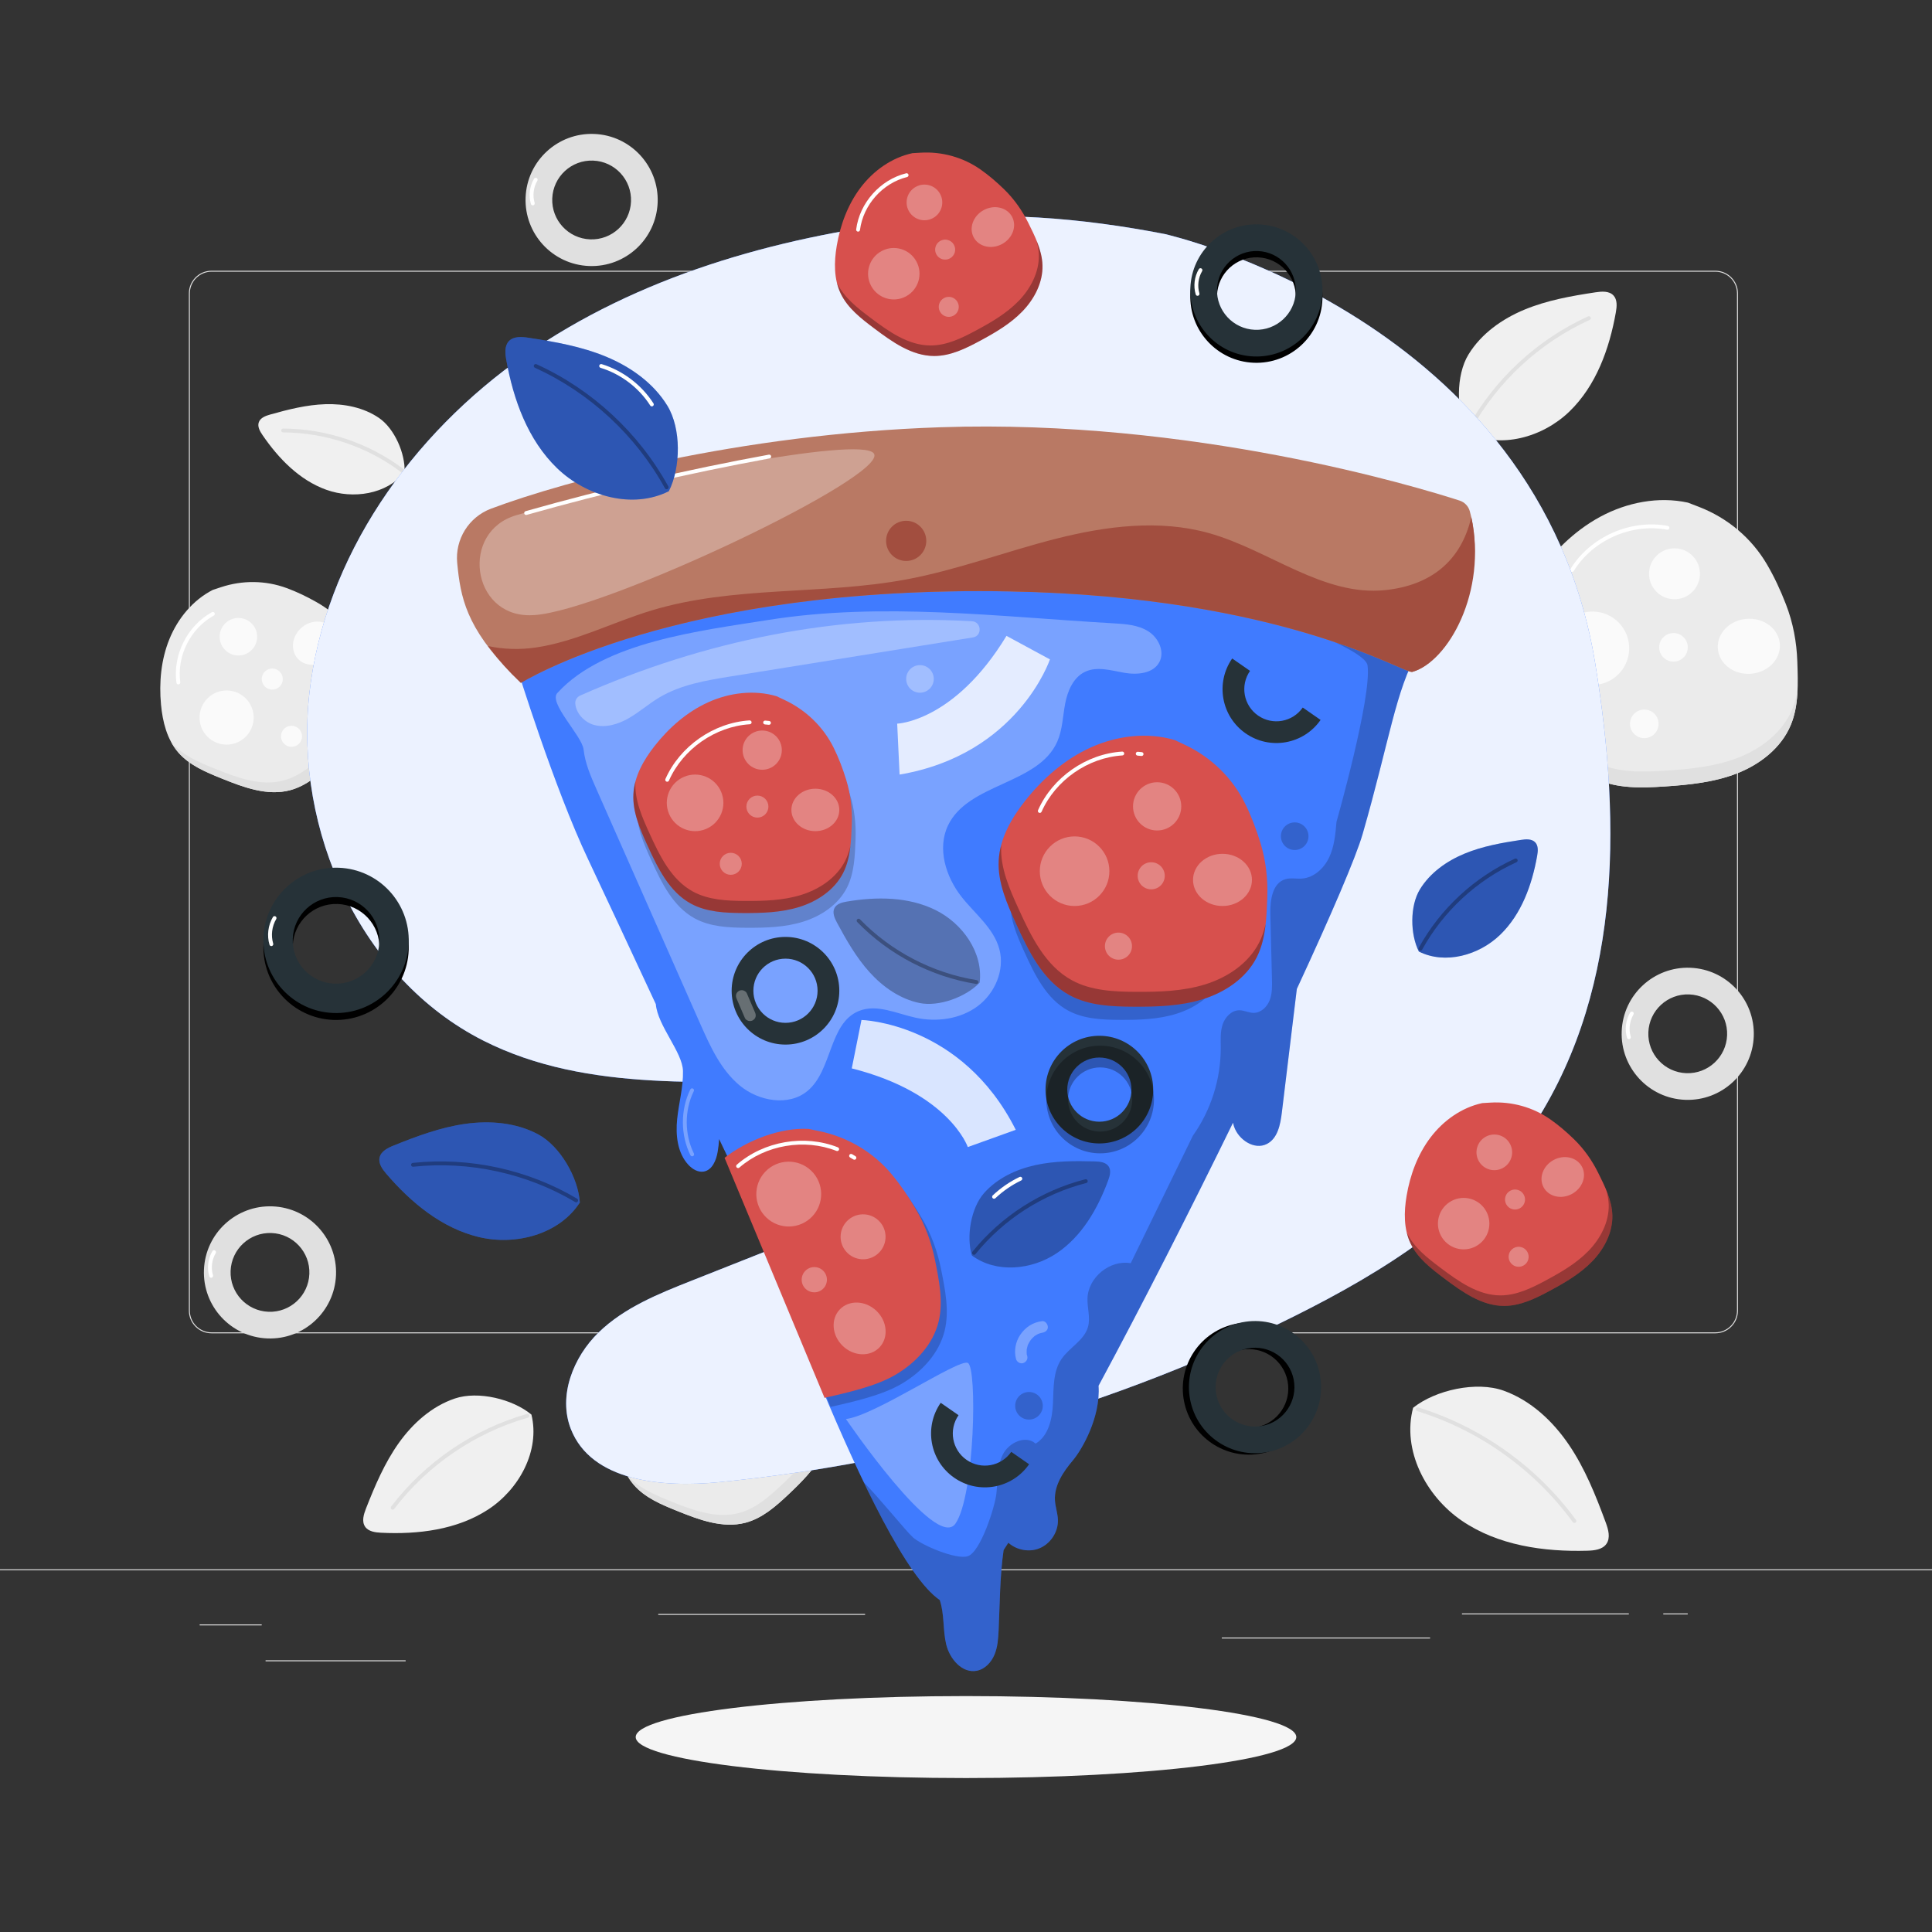 <svg xmlns="http://www.w3.org/2000/svg" viewBox="0 0 500 500"><rect x="0" y="0" width="500" height="500" fill="#333333" stroke="none"/><g id="background-complete"><g><g><g><path d="M443.92,345.062h-180.746c-3.232,0-5.862-2.63-5.862-5.862V75.926c0-3.232,2.63-5.862,5.862-5.862h180.746c3.232,0,5.862,2.629,5.862,5.862V339.2c0,3.233-2.63,5.862-5.862,5.862ZM263.174,70.314c-3.095,0-5.612,2.518-5.612,5.612V339.2c0,3.095,2.518,5.612,5.612,5.612h180.746c3.095,0,5.612-2.517,5.612-5.612V75.926c0-3.094-2.518-5.612-5.612-5.612h-180.746Z" style="fill:#e0e0e0;"></path><path d="M235.493,345.062H54.746c-3.232,0-5.862-2.63-5.862-5.862V75.926c0-3.232,2.629-5.862,5.862-5.862H235.493c3.232,0,5.862,2.629,5.862,5.862V339.2c0,3.233-2.63,5.862-5.862,5.862ZM54.746,70.314c-3.094,0-5.612,2.518-5.612,5.612V339.2c0,3.095,2.518,5.612,5.612,5.612H235.493c3.095,0,5.612-2.517,5.612-5.612V75.926c0-3.094-2.518-5.612-5.612-5.612H54.746Z" style="fill:#e0e0e0;"></path></g><rect x="0" y="406.131" width="500" height=".25" style="fill:#e0e0e0;"></rect></g><rect x="51.672" y="420.396" width="16.06" height=".25" style="fill:#e0e0e0;"></rect><rect x="170.352" y="417.686" width="53.53" height=".25" style="fill:#e0e0e0;"></rect><rect x="68.732" y="429.686" width="36.25" height=".25" style="fill:#e0e0e0;"></rect><rect x="378.352" y="417.556" width="43.19" height=".25" style="fill:#e0e0e0;"></rect><rect x="430.452" y="417.556" width="6.33" height=".25" style="fill:#e0e0e0;"></rect><rect x="316.212" y="423.786" width="53.89" height=".25" style="fill:#e0e0e0;"></rect></g><g><path d="M353.107,282.126c.837-1.183,.372-2.808-.13-4.167-1.932-5.229-4.016-10.46-7.146-15.073-3.13-4.613-7.416-8.612-12.663-10.495-5.247-1.883-13.202-.153-17.561,3.323-2.191,8.199,2.447,17.136,9.458,21.919,7.011,4.783,15.872,6.053,24.356,5.812,1.355-.038,2.902-.213,3.685-1.319Z" style="fill:#f0f0f0;"></path><path d="M346.891,278.179c-.154,0-.306-.071-.404-.205-7.412-10.156-18.111-17.789-30.128-21.493-.264-.081-.412-.361-.33-.625,.081-.265,.36-.415,.625-.33,12.221,3.767,23.103,11.529,30.642,21.858,.162,.224,.113,.536-.109,.699-.089,.064-.192,.096-.295,.096Z" style="fill:#e0e0e0;"></path></g><g><path d="M192.063,341.747c2.581,.948,5.096,2.148,7.678,3.603,3.251,1.832,6.137,4.248,8.601,7.051,2.657,3.023,5.571,6.26,6.74,10.212,1.333,4.505,.21,9.461-2.081,13.562-2.291,4.101-5.66,7.483-9.081,10.703-3.214,3.025-6.684,6.053-10.948,7.19-5.888,1.569-12.037-.748-17.688-3.027-4.116-1.66-8.396-3.435-11.289-6.8-2.886-3.358-4.012-7.89-4.425-12.299-.538-5.744,.002-11.659,2.179-17.001,2.177-5.342,6.074-10.077,11.208-12.708l2.136-.708c5.521-1.831,11.509-1.783,16.969,.223Z" style="fill:#ebebeb;"></path><path d="M181.621,370.436c2.666,2.805,2.553,7.239-.251,9.905-2.805,2.666-7.24,2.553-9.905-.251s-2.553-7.239,.251-9.905c2.805-2.666,7.24-2.553,9.905,.251Z" style="fill:#fafafa;"></path><path d="M203.634,351.929c1.999,2.104,1.695,5.638-.679,7.895-2.374,2.257-5.92,2.381-7.92,.278-1.999-2.104-1.695-5.638,.679-7.895,2.374-2.257,5.92-2.381,7.92-.278Z" style="fill:#fafafa;"></path><path d="M183.116,351.002c1.848,1.944,1.77,5.018-.174,6.866-1.944,1.848-5.018,1.77-6.866-.174-1.848-1.944-1.77-5.018,.174-6.866,1.944-1.848,5.018-1.77,6.866,.174Z" style="fill:#fafafa;"></path><path d="M190.34,363.427c1.038,1.092,.994,2.817-.098,3.855-1.091,1.038-2.817,.994-3.855-.098-1.037-1.092-.994-2.818,.098-3.855,1.091-1.037,2.817-.994,3.855,.098Z" style="fill:#fafafa;"></path><path d="M195.316,378.237c1.037,1.092,.994,2.817-.098,3.855-1.092,1.038-2.818,.994-3.855-.098-1.037-1.092-.994-2.817,.098-3.855,1.092-1.038,2.817-.994,3.855,.098Z" style="fill:#fafafa;"></path><path d="M213.384,360.101c1.333,4.505,.21,9.461-2.081,13.562-2.292,4.101-5.66,7.483-9.081,10.703-3.214,3.025-6.684,6.053-10.948,7.19-5.888,1.569-12.037-.748-17.688-3.027-4.116-1.66-8.396-3.435-11.289-6.8-.048-.056-.087-.119-.134-.176,.514,.954,1.119,1.858,1.833,2.688,2.893,3.365,7.173,5.14,11.289,6.8,5.651,2.279,11.8,4.596,17.688,3.027,4.264-1.136,7.735-4.165,10.948-7.19,3.421-3.22,6.789-6.602,9.081-10.703,2.292-4.101,3.414-9.057,2.081-13.562-.665-2.249-1.903-4.261-3.329-6.138,.677,1.147,1.251,2.346,1.63,3.626Z" style="fill:#e0e0e0;"></path><path d="M164.051,366.691c-.247,0-.461-.183-.495-.434-.973-7.227,2.805-14.738,9.187-18.267,.242-.133,.546-.047,.679,.195,.134,.242,.046,.546-.196,.68-6.029,3.334-9.598,10.431-8.679,17.259,.037,.273-.155,.525-.429,.562-.023,.004-.045,.005-.067,.005Z" style="fill:#fff;"></path></g><g><path d="M417.561,76.46c-1.119-1.199-3.026-1.056-4.647-.811-6.238,.943-12.512,2.054-18.341,4.466-5.829,2.412-11.243,6.245-14.532,11.629-3.289,5.383-3.193,14.596-.341,20.223,8.585,4.307,19.551,1.214,26.458-5.461,6.906-6.675,10.345-16.203,12.021-25.661,.268-1.51,.429-3.265-.618-4.386Z" style="fill:#f0f0f0;"></path><path d="M380.227,111.538c-.082,0-.164-.02-.241-.062-.241-.133-.33-.437-.197-.679,6.967-12.668,18.052-22.94,31.213-28.922,.252-.114,.548-.003,.662,.248,.114,.251,.003,.548-.248,.662-12.966,5.894-23.887,16.013-30.75,28.494-.092,.166-.263,.259-.438,.259Z" style="fill:#e0e0e0;"></path></g><g><path d="M415.732,399.564c1.116-1.578,.497-3.745-.173-5.558-2.576-6.975-5.356-13.952-9.531-20.105-4.175-6.153-9.891-11.487-16.89-13.999-6.998-2.511-17.61-.203-23.424,4.432-2.923,10.937,3.264,22.857,12.616,29.236,9.352,6.379,21.172,8.074,32.488,7.753,1.807-.051,3.871-.284,4.915-1.759Z" style="fill:#f0f0f0;"></path><path d="M407.44,394.132c-.154,0-.306-.071-.404-.205-9.908-13.576-24.211-23.779-40.272-28.729-.264-.081-.412-.361-.33-.625,.081-.265,.361-.415,.625-.33,16.266,5.014,30.751,15.346,40.786,29.095,.162,.224,.113,.536-.109,.699-.089,.064-.192,.096-.295,.096Z" style="fill:#e0e0e0;"></path></g><g><path d="M66.968,109.304c.406-1.193,1.787-1.695,3-2.036,4.668-1.309,9.414-2.513,14.259-2.663s9.849,.825,13.853,3.557c4.004,2.733,6.847,9.217,6.625,14.06-4.654,5.728-13.313,7.025-20.259,4.53-6.946-2.495-12.364-8.085-16.525-14.181-.664-.973-1.332-2.152-.952-3.267Z" style="fill:#f0f0f0;"></path><path d="M104.042,122.237c-.104,0-.21-.033-.3-.1-8.73-6.561-19.552-10.193-30.472-10.228-.276,0-.5-.226-.499-.501s.225-.499,.5-.499h.001c11.134,.035,22.168,3.738,31.07,10.428,.221,.166,.265,.479,.1,.7-.099,.131-.249,.2-.4,.2Z" style="fill:#e0e0e0;"></path></g><g><path d="M130.109,226.478c.406-1.193,1.786-1.695,3-2.036,4.667-1.309,9.414-2.512,14.259-2.663,4.845-.151,9.849,.825,13.853,3.557s6.847,9.217,6.625,14.059c-4.654,5.728-13.313,7.025-20.259,4.53-6.946-2.495-12.364-8.085-16.525-14.18-.664-.973-1.332-2.152-.952-3.268Z" style="fill:#f0f0f0;"></path><path d="M167.183,239.412c-.104,0-.21-.033-.3-.1-8.73-6.561-19.551-10.193-30.472-10.228-.276,0-.5-.226-.499-.501s.225-.499,.5-.499h.001c11.135,.035,22.168,3.738,31.069,10.428,.221,.166,.265,.479,.1,.7-.099,.131-.249,.2-.4,.2Z" style="fill:#e0e0e0;"></path></g><g><path d="M94.481,395.088c-.919-1.358-.354-3.185,.246-4.711,2.31-5.87,4.792-11.739,8.443-16.883,3.651-5.144,8.595-9.568,14.576-11.573,5.981-2.006,14.941,.141,19.789,4.177,2.284,9.329-3.176,19.33-11.223,24.574-8.046,5.244-18.102,6.471-27.695,5.997-1.532-.076-3.278-.31-4.138-1.58Z" style="fill:#f0f0f0;"></path><path d="M101.619,390.704c-.105,0-.212-.033-.303-.103-.22-.167-.262-.481-.094-.7,8.768-11.497,21.252-20.013,35.154-23.979,.268-.079,.542,.078,.618,.344,.076,.265-.078,.542-.344,.617-13.696,3.908-25.996,12.298-34.634,23.623-.098,.13-.247,.197-.398,.197Z" style="fill:#e0e0e0;"></path></g><g><path d="M457.28,146.043c1.886,3.218,3.486,6.644,4.936,10.393,1.827,4.722,2.766,9.741,2.931,14.801,.178,5.457,.439,11.359-1.743,16.507-2.487,5.868-7.936,10.091-13.871,12.411-5.936,2.32-12.379,2.958-18.738,3.382-5.974,.398-12.22,.578-17.666-1.908-7.52-3.432-11.963-11.161-15.917-18.419-2.88-5.287-5.833-10.836-5.962-16.854-.129-6.006,2.6-11.723,5.967-16.697,4.388-6.48,10.053-12.21,16.939-15.929,6.886-3.719,15.05-5.319,22.695-3.648l2.848,1.099c7.361,2.841,13.592,8.053,17.582,14.862Z" style="fill:#ebebeb;"></path><path d="M421.611,167.092c.374,5.236-3.567,9.784-8.803,10.159s-9.784-3.566-10.159-8.802,3.567-9.784,8.803-10.159,9.784,3.566,10.159,8.802Z" style="fill:#fafafa;"></path><path d="M460.623,166.684c.281,3.927-3.085,7.368-7.518,7.685-4.433,.317-8.254-2.609-8.535-6.536s3.085-7.368,7.518-7.685c4.433-.317,8.254,2.609,8.535,6.536Z" style="fill:#fafafa;"></path><path d="M439.93,148.025c.26,3.63-2.472,6.782-6.102,7.042s-6.782-2.472-7.042-6.102c-.26-3.63,2.472-6.782,6.102-7.042,3.629-.26,6.782,2.472,7.042,6.102Z" style="fill:#fafafa;"></path><path d="M436.786,167.266c.146,2.038-1.388,3.808-3.426,3.954-2.038,.146-3.808-1.388-3.954-3.426-.146-2.038,1.388-3.808,3.426-3.954,2.038-.146,3.808,1.388,3.954,3.426Z" style="fill:#fafafa;"></path><path d="M429.23,187.07c.146,2.038-1.388,3.808-3.426,3.954-2.038,.146-3.808-1.388-3.954-3.426-.146-2.038,1.388-3.808,3.426-3.954,2.038-.146,3.808,1.388,3.954,3.426Z" style="fill:#fafafa;"></path><path d="M463.79,183.649c-2.487,5.868-7.936,10.091-13.871,12.411-5.936,2.32-12.379,2.958-18.738,3.382-5.974,.398-12.22,.578-17.666-1.908-7.52-3.432-11.963-11.161-15.917-18.419-2.88-5.286-5.833-10.836-5.962-16.854-.002-.101,.011-.199,.011-.3-.284,1.443-.429,2.91-.397,4.395,.129,6.019,3.082,11.568,5.962,16.854,3.954,7.259,8.397,14.987,15.917,18.419,5.446,2.486,11.692,2.306,17.666,1.908,6.359-.423,12.803-1.062,18.738-3.382,5.936-2.32,11.385-6.543,13.871-12.411,1.241-2.929,1.68-6.103,1.805-9.299-.28,1.785-.712,3.536-1.419,5.204Z" style="fill:#e0e0e0;"></path><path d="M406.867,148c-.091,0-.182-.024-.264-.075-.234-.146-.307-.454-.161-.688,5.173-8.347,15.533-12.923,25.185-11.133,.271,.05,.451,.312,.4,.583-.05,.271-.317,.45-.582,.4-9.264-1.719-19.192,2.671-24.153,10.676-.095,.153-.258,.237-.425,.237Z" style="fill:#fff;"></path></g><g><path d="M74.165,152.185c2.581,.948,5.097,2.149,7.678,3.603,3.251,1.832,6.137,4.248,8.601,7.051,2.658,3.023,5.571,6.26,6.74,10.212,1.333,4.505,.21,9.461-2.081,13.562s-5.66,7.483-9.081,10.703c-3.214,3.025-6.684,6.053-10.948,7.19-5.888,1.569-12.037-.748-17.688-3.027-4.116-1.66-8.396-3.435-11.289-6.8-2.887-3.358-4.012-7.89-4.425-12.299-.538-5.744,.002-11.659,2.179-17.001,2.177-5.342,6.074-10.077,11.209-12.708l2.136-.708c5.521-1.831,11.509-1.783,16.969,.223Z" style="fill:#ebebeb;"></path><path d="M63.724,180.874c2.666,2.805,2.553,7.24-.251,9.905s-7.24,2.553-9.905-.251c-2.666-2.805-2.553-7.24,.251-9.905,2.805-2.666,7.24-2.553,9.905,.251Z" style="fill:#fafafa;"></path><path d="M85.737,162.367c1.999,2.104,1.695,5.638-.679,7.895-2.374,2.257-5.92,2.381-7.92,.278-1.999-2.104-1.695-5.638,.679-7.895,2.374-2.257,5.92-2.381,7.92-.278Z" style="fill:#fafafa;"></path><path d="M65.218,161.441c1.848,1.944,1.77,5.018-.174,6.866-1.944,1.848-5.018,1.77-6.866-.174s-1.77-5.018,.174-6.866,5.018-1.77,6.866,.174Z" style="fill:#fafafa;"></path><path d="M72.442,173.865c1.038,1.092,.994,2.818-.098,3.855-1.092,1.038-2.818,.994-3.855-.098-1.038-1.092-.994-2.817,.098-3.855,1.092-1.037,2.818-.994,3.855,.098Z" style="fill:#fafafa;"></path><path d="M77.419,188.676c1.037,1.092,.994,2.818-.098,3.855-1.092,1.037-2.818,.994-3.855-.098-1.038-1.091-.994-2.817,.098-3.855,1.092-1.038,2.818-.994,3.855,.098Z" style="fill:#fafafa;"></path><path d="M95.487,170.539c1.333,4.505,.21,9.461-2.081,13.562-2.292,4.101-5.66,7.483-9.081,10.703-3.214,3.025-6.684,6.053-10.948,7.19-5.888,1.569-12.037-.748-17.688-3.027-4.116-1.66-8.396-3.435-11.289-6.8-.048-.056-.087-.119-.134-.176,.514,.954,1.119,1.857,1.833,2.688,2.893,3.365,7.173,5.14,11.289,6.8,5.651,2.279,11.8,4.596,17.688,3.027,4.264-1.136,7.735-4.165,10.948-7.19,3.421-3.22,6.789-6.602,9.081-10.703s3.414-9.057,2.081-13.562c-.666-2.249-1.903-4.261-3.329-6.138,.677,1.147,1.251,2.346,1.63,3.626Z" style="fill:#e0e0e0;"></path><path d="M46.154,177.129c-.247,0-.461-.182-.495-.433-.972-7.227,2.805-14.739,9.186-18.267,.243-.134,.546-.045,.68,.195,.134,.242,.046,.546-.195,.68-6.029,3.333-9.598,10.431-8.679,17.258,.037,.274-.155,.525-.429,.562-.023,.003-.045,.004-.067,.004Z" style="fill:#fff;"></path></g><g><path d="M437.441,250.456c-9.438-.364-17.384,6.993-17.748,16.431-.364,9.438,6.993,17.385,16.431,17.748,9.438,.364,17.384-6.993,17.748-16.431,.364-9.438-6.993-17.385-16.431-17.748Zm-1.051,27.28c-5.628-.217-10.015-4.955-9.798-10.583s4.955-10.015,10.583-9.798,10.015,4.955,9.798,10.583c-.217,5.628-4.955,10.015-10.583,9.798Z" style="fill:#e0e0e0;"></path><path d="M421.555,268.938c-.216,0-.414-.14-.479-.356-.647-2.158-.346-4.604,.805-6.541,.141-.239,.447-.316,.685-.175,.238,.141,.316,.447,.175,.685-1.01,1.701-1.274,3.849-.707,5.744,.08,.265-.07,.543-.335,.622-.048,.015-.097,.021-.144,.021Z" style="fill:#fff;"></path></g><g><path d="M70.529,312.206c-9.438-.364-17.385,6.993-17.748,16.431-.364,9.438,6.993,17.385,16.431,17.748,9.438,.364,17.385-6.993,17.748-16.431,.364-9.438-6.993-17.384-16.431-17.748Zm-1.051,27.28c-5.628-.217-10.015-4.955-9.798-10.583,.217-5.628,4.955-10.015,10.583-9.798,5.628,.217,10.015,4.955,9.798,10.583-.217,5.628-4.955,10.015-10.583,9.798Z" style="fill:#e0e0e0;"></path><path d="M54.643,330.688c-.215,0-.414-.14-.479-.356-.646-2.157-.346-4.603,.804-6.54,.142-.239,.448-.316,.686-.175,.237,.141,.315,.447,.175,.685-1.01,1.702-1.274,3.849-.707,5.743,.079,.265-.071,.543-.335,.622-.048,.015-.096,.021-.144,.021Z" style="fill:#fff;"></path></g><g><path d="M153.771,34.665c-9.438-.364-17.384,6.993-17.748,16.431-.364,9.438,6.993,17.384,16.431,17.748,9.438,.364,17.384-6.993,17.748-16.431,.364-9.438-6.993-17.384-16.431-17.748Zm-1.051,27.28c-5.628-.217-10.015-4.955-9.798-10.583,.217-5.628,4.955-10.015,10.583-9.798,5.628,.217,10.015,4.955,9.798,10.584-.217,5.628-4.955,10.015-10.583,9.798Z" style="fill:#e0e0e0;"></path><path d="M137.885,53.147c-.215,0-.414-.14-.479-.356-.646-2.159-.345-4.604,.805-6.541,.141-.238,.448-.316,.685-.174,.237,.141,.315,.448,.174,.685-1.01,1.701-1.274,3.848-.707,5.743,.079,.265-.071,.543-.335,.623-.048,.014-.096,.021-.144,.021Z" style="fill:#fff;"></path></g></g><g id="background-simple"><g><path d="M412.852,171.771c6.91,42.417,6.695,86.718-17.703,122.097-14.587,21.152-37.217,35.311-60.211,46.777-46.465,23.171-97.173,37.798-148.84,42.936-14.567,1.448-33.018-.122-38.358-13.752-3.361-8.577,.609-18.633,7.23-25.038,6.621-6.405,15.423-9.947,23.988-13.338,15.042-5.957,30.085-11.913,45.127-17.87,8.062-3.192,17.433-8.091,17.966-16.745,.735-11.958-15.11-16.793-27.089-16.942-30.465-.38-62.669,3.175-89.858-10.574-31.812-16.088-48.993-54.405-45.043-89.835,3.95-35.43,26.481-67.114,55.72-87.508,29.239-20.394,64.615-30.477,100.002-34.788,21.925-2.671,43.985-.83,65.672,3.379,0,0,96.819,21.702,111.399,111.202Z" style="fill:#407BFF;"></path><g style="opacity:.9;"><path d="M412.852,171.771c6.91,42.417,6.695,86.718-17.703,122.097-14.587,21.152-37.217,35.311-60.211,46.777-46.465,23.171-97.173,37.798-148.84,42.936-14.567,1.448-33.018-.122-38.358-13.752-3.361-8.577,.609-18.633,7.23-25.038,6.621-6.405,15.423-9.947,23.988-13.338,15.042-5.957,30.085-11.913,45.127-17.87,8.062-3.192,17.433-8.091,17.966-16.745,.735-11.958-15.11-16.793-27.089-16.942-30.465-.38-62.669,3.175-89.858-10.574-31.812-16.088-48.993-54.405-45.043-89.835,3.95-35.43,26.481-67.114,55.72-87.508,29.239-20.394,64.615-30.477,100.002-34.788,21.925-2.671,43.985-.83,65.672,3.379,0,0,96.819,21.702,111.399,111.202Z" style="fill:#fff;"></path></g></g></g><g id="Shadow"><path d="M335.479,449.551c0,5.858-38.27,10.608-85.479,10.608s-85.479-4.749-85.479-10.608,38.27-10.608,85.479-10.608,85.479,4.749,85.479,10.608Z" style="fill:#f5f5f5;"></path></g><g id="Pizza_Slice"><g><path d="M239.127,137.75c-3.949-.132-105.379,34.874-105.379,34.874,0,0,9.601,31.145,18.511,49.888,3.336,7.019,10.277,21.939,17.469,37.361,.458,5.578,6.917,12.431,7.026,17.313,.094,4.18-1.082,8.278-1.506,12.437-.424,4.16,.056,8.743,2.891,11.817,1.036,1.124,2.523,2.028,4.027,1.752,2.172-.398,3.187-2.905,3.564-5.081,.19-1.099,.313-2.21,.375-3.324,1.923,4.049,3.531,7.392,4.652,9.656,5.286,10.671,35.298,97.91,52.458,109.654h0c1.228,3.661,.762,7.684,1.654,11.441,.893,3.757,4.124,7.588,7.915,6.855,2.11-.408,3.756-2.175,4.585-4.159,.829-1.983,.974-4.176,1.075-6.323,.325-6.924,.305-13.899,1.289-20.749,.401-.614,.812-1.253,1.226-1.901,2.089,1.851,5.225,2.498,7.851,1.513,2.979-1.117,5.077-4.247,4.98-7.426-.051-1.692-.659-3.325-.767-5.014-.25-3.901,2.147-7.448,4.67-10.434,2.325-2.752,7.17-11.12,6.61-19.264,11.367-21.103,23.729-45.427,34.802-68.083,.076,.333,.152,.665,.263,.992,1.167,3.443,5.245,6.15,8.491,4.514,2.799-1.411,3.505-5.014,3.882-8.126,1.293-10.666,2.586-21.332,3.88-31.998,8.886-19.162,15.297-34.098,17.024-40.081,6.91-23.945,8.588-37.497,14.35-47.192,5.762-9.696-123.922-30.781-127.871-30.913Z" style="fill:#407BFF;"></path><path d="M218.927,367.244s23.314,34.253,28.336,27.079,5.689-40.531,3.203-41.607c-2.486-1.076-24.007,13.633-31.539,14.528Z" style="fill:#fff; opacity:.3;"></path><g style="opacity:.3;"><path d="M297.208,163.404c-2.613-1.66-5.851-1.907-8.941-2.083-29.723-1.698-60.001-5.557-89.404-.881-17.664,2.809-42.45,5.651-54.547,18.827-2.632,2.476,6.327,11.122,6.718,14.714,.391,3.592,1.871,6.963,3.332,10.267,8.96,20.257,17.92,40.514,26.88,60.772,2.575,5.822,5.311,11.861,10.212,15.924,4.901,4.063,12.649,5.453,17.541,1.378,6.441-5.365,5.488-17.459,13.236-20.659,4.649-1.92,9.785,.639,14.698,1.713,5.482,1.198,11.548,.381,16.056-2.96,4.508-3.341,7.104-9.39,5.641-14.807-1.463-5.42-6.314-9.102-9.786-13.514-4.088-5.195-6.346-12.523-3.492-18.485,5.25-10.967,23.357-10.558,28.271-21.68,1.36-3.079,1.415-6.55,2.046-9.856,.631-3.306,2.126-6.797,5.173-8.227,3.09-1.449,6.69-.34,10.05,.258,3.36,.597,7.544,.259,9.151-2.751,1.457-2.731-.224-6.29-2.837-7.949Z" style="fill:#fff;"></path></g><g><g style="opacity:.2;"><path d="M313.358,221.218c1.272,2.577,2.314,5.297,3.222,8.257,1.144,3.729,1.59,7.637,1.438,11.534-.163,4.203-.287,8.753-2.247,12.588-2.233,4.372-6.653,7.318-11.341,8.775-4.689,1.457-9.675,1.593-14.585,1.569-4.612-.022-9.422-.227-13.47-2.437-5.59-3.051-8.579-9.233-11.219-15.028-1.922-4.221-3.887-8.647-3.655-13.279,.231-4.622,2.642-8.865,5.503-12.502,3.728-4.738,8.396-8.83,13.892-11.309,5.496-2.48,11.857-3.26,17.64-1.556l2.128,1.001c5.501,2.588,10.002,6.936,12.693,12.386Z"></path></g><path d="M322.24,207.986c1.565,3.169,2.845,6.514,3.962,10.155,1.407,4.586,1.955,9.392,1.769,14.185-.201,5.169-.353,10.764-2.763,15.481-2.747,5.377-8.182,9-13.948,10.791-5.766,1.791-11.899,1.959-17.937,1.93-5.672-.028-11.587-.279-16.566-2.997-6.874-3.752-10.551-11.356-13.797-18.482-2.364-5.19-4.78-10.634-4.495-16.331,.284-5.684,3.249-10.903,6.768-15.376,4.584-5.828,10.326-10.859,17.084-13.908,6.758-3.049,14.582-4.009,21.694-1.913l2.617,1.231c6.765,3.183,12.301,8.53,15.611,15.233Z" style="fill:#d7504d;"></path><circle cx="278.104" cy="225.467" r="9.005" style="fill:#fff; opacity:.3;"></circle><ellipse cx="316.38" cy="227.718" rx="7.624" ry="6.754" style="fill:#fff; opacity:.3;"></ellipse><path d="M305.709,208.686c0,3.448-2.795,6.242-6.242,6.242s-6.242-2.795-6.242-6.242,2.795-6.242,6.242-6.242,6.242,2.795,6.242,6.242Z" style="fill:#fff; opacity:.3;"></path><path d="M301.438,226.657c0,1.936-1.569,3.505-3.505,3.505s-3.505-1.569-3.505-3.505,1.569-3.505,3.505-3.505,3.505,1.569,3.505,3.505Z" style="fill:#fff; opacity:.3;"></path><path d="M292.959,244.861c0,1.936-1.569,3.505-3.505,3.505s-3.505-1.569-3.505-3.505,1.569-3.505,3.505-3.505,3.505,1.569,3.505,3.505Z" style="fill:#fff; opacity:.3;"></path><g style="opacity:.3;"><path d="M325.851,243.964c-2.747,5.377-8.182,9-13.948,10.791-5.766,1.791-11.899,1.959-17.937,1.93-5.672-.028-11.587-.279-16.566-2.997-6.874-3.752-10.551-11.356-13.797-18.482-2.364-5.191-4.78-10.634-4.495-16.331,.005-.095,.024-.188,.031-.283-.366,1.344-.602,2.721-.673,4.127-.285,5.697,2.131,11.14,4.495,16.331,3.246,7.127,6.923,14.731,13.797,18.482,4.979,2.717,10.894,2.969,16.566,2.997,6.038,.03,12.17-.138,17.937-1.93,5.766-1.791,11.201-5.414,13.948-10.791,1.371-2.684,2-5.654,2.334-8.666-.385,1.668-.912,3.294-1.692,4.822Z"></path></g></g><g style="opacity:.2;"><path d="M216.756,197.383c1.272,2.577,2.313,5.297,3.222,8.257,1.144,3.729,1.59,7.637,1.438,11.534-.163,4.203-.287,8.753-2.247,12.588-2.233,4.372-6.653,7.318-11.341,8.775-4.688,1.457-9.675,1.593-14.585,1.569-4.612-.023-9.422-.227-13.47-2.437-5.59-3.051-8.579-9.234-11.219-15.029-1.922-4.221-3.887-8.647-3.655-13.279,.231-4.622,2.642-8.865,5.503-12.502,3.728-4.738,8.396-8.83,13.892-11.309,5.496-2.48,11.857-3.26,17.64-1.556l2.128,1.001c5.501,2.588,10.002,6.936,12.693,12.386Z"></path></g><g><path d="M215.778,193.566c1.272,2.577,2.314,5.297,3.222,8.257,1.144,3.729,1.59,7.637,1.438,11.534-.163,4.203-.287,8.753-2.247,12.588-2.233,4.372-6.653,7.318-11.341,8.775-4.689,1.457-9.675,1.593-14.585,1.569-4.612-.023-9.422-.227-13.47-2.437-5.59-3.051-8.579-9.234-11.219-15.029-1.922-4.221-3.887-8.647-3.655-13.279,.231-4.622,2.642-8.865,5.503-12.502,3.728-4.739,8.396-8.83,13.892-11.309,5.496-2.479,11.857-3.26,17.64-1.556l2.128,1.001c5.5,2.588,10.002,6.936,12.693,12.386Z" style="fill:#d7504d;"></path><circle cx="179.89" cy="207.78" r="7.322" transform="translate(-66.049 85.113) rotate(-22.606)" style="fill:#fff; opacity:.3;"></circle><path d="M217.212,209.61c0,3.033-2.775,5.492-6.199,5.492s-6.199-2.459-6.199-5.492,2.775-5.492,6.199-5.492,6.199,2.459,6.199,5.492Z" style="fill:#fff; opacity:.3;"></path><path d="M202.336,194.135c0,2.803-2.272,5.076-5.076,5.076s-5.076-2.273-5.076-5.076,2.272-5.076,5.076-5.076,5.076,2.273,5.076,5.076Z" style="fill:#fff; opacity:.3;"></path><path d="M198.863,208.748c0,1.574-1.276,2.85-2.85,2.85s-2.85-1.276-2.85-2.85,1.276-2.85,2.85-2.85,2.85,1.276,2.85,2.85Z" style="fill:#fff; opacity:.3;"></path><path d="M191.969,223.55c0,1.574-1.276,2.85-2.85,2.85s-2.85-1.276-2.85-2.85,1.276-2.85,2.85-2.85,2.85,1.276,2.85,2.85Z" style="fill:#fff; opacity:.3;"></path><g style="opacity:.3;"><path d="M218.714,222.82c-2.233,4.372-6.653,7.318-11.341,8.775-4.688,1.457-9.675,1.593-14.585,1.569-4.612-.023-9.422-.227-13.47-2.437-5.59-3.051-8.579-9.234-11.219-15.028-1.922-4.221-3.887-8.647-3.655-13.279,.004-.077,.02-.153,.025-.23-.298,1.093-.49,2.213-.547,3.355-.232,4.632,1.733,9.059,3.655,13.279,2.64,5.795,5.629,11.978,11.219,15.028,4.049,2.21,8.858,2.414,13.47,2.437,4.91,.024,9.896-.112,14.585-1.569,4.688-1.457,9.108-4.403,11.341-8.775,1.115-2.182,1.626-4.597,1.898-7.046-.313,1.356-.741,2.678-1.376,3.921Z"></path></g></g><g style="opacity:.2;"><path d="M243.587,328.658c-.928-4.706-2.574-9.255-5.004-13.39-1.929-3.283-3.949-6.241-6.205-8.962-4.772-5.755-11.395-9.675-18.713-11.206l-2.831-.592c-7.404-.393-15.883,2.949-21.753,7.48l25.878,62.127c5.881-1.369,13.258-2.952,18.453-6.029,5.195-3.077,9.644-7.86,11.071-13.727,1.252-5.147,.105-10.625-.896-15.701Z"></path></g><g><path d="M242.022,326.31c-.928-4.706-2.574-9.255-5.004-13.39-1.929-3.283-3.949-6.242-6.205-8.962-4.772-5.755-11.395-9.675-18.712-11.206l-2.831-.592c-7.404-.393-15.883,2.949-21.753,7.48l25.878,62.127c5.881-1.369,13.258-2.951,18.453-6.029,5.195-3.077,9.644-7.86,11.071-13.727,1.252-5.147,.105-10.625-.895-15.701Z" style="fill:#d7504d;"></path><g><path d="M210.186,314.837c-3.207,3.346-8.52,3.459-11.866,.252s-3.459-8.52-.252-11.866c3.207-3.346,8.52-3.459,11.866-.252s3.459,8.52,.252,11.866Z" style="fill:#fff; opacity:.3;"></path><path d="M227.6,348.711c-2.405,2.51-6.652,2.343-9.485-.372s-3.179-6.951-.774-9.46c2.405-2.51,6.652-2.343,9.485,.372s3.179,6.951,.774,9.46Z" style="fill:#fff; opacity:.3;"></path><path d="M227.564,324.109c-2.223,2.32-5.906,2.398-8.225,.175-2.319-2.223-2.398-5.906-.174-8.225,2.223-2.319,5.906-2.398,8.225-.175,2.32,2.223,2.398,5.906,.175,8.225Z" style="fill:#fff; opacity:.3;"></path><path d="M213.101,333.446c-1.248,1.302-3.316,1.346-4.618,.098-1.302-1.248-1.346-3.316-.098-4.618,1.248-1.302,3.316-1.346,4.618-.098,1.302,1.248,1.346,3.316,.098,4.618Z" style="fill:#fff; opacity:.3;"></path></g></g><path d="M262.878,292.393l-12.41,4.465s-4.799-13.998-30.031-20.358l2.512-12.533s25.944,.637,39.929,28.425Z" style="fill:#fff; opacity:.8;"></path><path d="M232.813,200.457l-.62-13.174s14.79-.472,28.287-22.719l11.24,6.085s-8.236,24.611-38.908,29.808Z" style="fill:#fff; opacity:.8;"></path><path d="M203.281,242.474c-7.694,0-13.931,6.237-13.931,13.931s6.237,13.931,13.931,13.931,13.931-6.237,13.931-13.931-6.237-13.931-13.931-13.931Zm0,22.238c-4.588,0-8.307-3.719-8.307-8.307s3.719-8.307,8.307-8.307,8.307,3.719,8.307,8.307-3.719,8.307-8.307,8.307Z" style="fill:#263238;"></path><path d="M284.515,268.06c-7.694,0-13.931,6.237-13.931,13.931s6.237,13.931,13.931,13.931,13.931-6.237,13.931-13.931-6.237-13.931-13.931-13.931Zm0,22.238c-4.588,0-8.307-3.719-8.307-8.307s3.719-8.307,8.307-8.307,8.307,3.719,8.307,8.307-3.719,8.307-8.307,8.307Z" style="fill:#263238;"></path><path d="M284.715,270.62c-7.694,0-13.931,6.237-13.931,13.931s6.237,13.931,13.931,13.931,13.931-6.237,13.931-13.931-6.237-13.931-13.931-13.931Zm0,22.238c-4.588,0-8.307-3.719-8.307-8.307s3.719-8.307,8.307-8.307,8.307,3.719,8.307,8.307-3.719,8.307-8.307,8.307Z" style="opacity:.3;"></path><path d="M337.15,183.108c-2.619,3.767-7.796,4.698-11.563,2.079-3.767-2.619-4.698-7.796-2.079-11.563l-4.617-3.21c-4.392,6.317-2.831,14.999,3.486,19.39s14.998,2.831,19.39-3.486l-4.617-3.21Z" style="fill:#263238;"></path><g><g style="opacity:.3;"><path d="M286.928,301.885c-.725-1.12-2.273-1.279-3.607-1.315-5.132-.138-10.317-.146-15.332,.952-5.015,1.098-9.901,3.393-13.306,7.235-3.405,3.842-4.648,11.235-3.168,16.151,6.26,4.679,15.488,3.772,21.976-.586,6.488-4.358,10.607-11.499,13.304-18.835,.431-1.172,.811-2.554,.133-3.602Z"></path></g><path d="M252.069,324.739c-.11,0-.222-.036-.314-.111-.215-.174-.248-.488-.074-.703,7.407-9.166,17.775-15.818,29.194-18.731,.27-.069,.54,.094,.608,.36,.068,.268-.093,.54-.36,.608-11.212,2.86-21.393,9.393-28.665,18.392-.099,.122-.243,.186-.389,.186Z" style="opacity:.3;"></path></g><g><g style="opacity:.3;"><path d="M215.963,235.002c-.612,1.186,.019,2.608,.651,3.784,2.43,4.522,4.999,9.027,8.443,12.833,3.444,3.807,7.863,6.907,12.889,7.954,5.026,1.047,12.06-1.548,15.591-5.274,.951-7.758-4.421-15.316-11.426-18.781s-15.249-3.493-22.955-2.189c-1.231,.208-2.62,.565-3.192,1.674Z"></path></g><path d="M252.683,254.649c-.026,0-.054-.002-.08-.007-11.635-1.874-22.56-7.568-30.761-16.031-.192-.198-.188-.515,.011-.707,.198-.192,.515-.188,.707,.011,8.053,8.31,18.779,13.899,30.202,15.741,.273,.044,.458,.3,.414,.572-.039,.246-.251,.421-.492,.421Z" style="opacity:.3;"></path></g><g style="opacity:.2;"><path d="M287.029,145.809c25.583,7.712,66.126,20.788,66.893,26.413,1.122,8.23-8.042,40.485-8.042,40.485-.264,3.116-.548,6.308-1.872,9.141-1.323,2.834-3.923,5.283-7.041,5.523-1.436,.111-2.919-.242-4.302,.161-3.413,.995-3.985,5.515-3.898,9.069,.138,5.59,.275,11.179,.413,16.769,.046,1.86,.082,3.777-.597,5.509-.679,1.732-2.264,3.248-4.125,3.252-1.263,.003-2.453-.672-3.716-.675-2.039-.005-3.713,1.778-4.343,3.717-.63,1.939-.474,4.03-.471,6.069,.011,8.061-2.549,16.106-7.217,22.679l-16.083,32.996c-5.367-.943-11.018,3.651-11.19,9.098-.078,2.478,.802,5.011,.131,7.397-.983,3.495-4.826,5.301-6.858,8.309-2.209,3.272-2.033,7.521-2.206,11.465-.173,3.944-1.107,8.393-4.493,10.423-2.575-2.305-6.957-.263-8.493,2.833-1.536,3.096-1.273,6.731-1.661,10.165-.388,3.434-4.106,15.072-7.393,16.139-2.988,.97-11.829-2.782-14.184-4.863-1.805-1.596-8.438-9.921-12.739-14.268,7.056,14.696,14.053,26.638,19.672,30.483h0c1.228,3.661,.762,7.684,1.654,11.441,.893,3.757,4.124,7.588,7.915,6.855,2.11-.408,3.756-2.175,4.585-4.159,.829-1.983,.974-4.176,1.075-6.323,.325-6.924,.305-13.899,1.289-20.749,.401-.614,.812-1.253,1.226-1.901,2.089,1.851,5.225,2.498,7.851,1.513,2.979-1.117,5.077-4.247,4.98-7.426-.051-1.692-.659-3.325-.767-5.014-.25-3.901,2.147-7.448,4.67-10.434,2.325-2.752,7.17-11.12,6.61-19.264,11.367-21.103,23.729-45.427,34.802-68.083,.076,.333,.152,.665,.263,.992,1.167,3.443,5.245,6.15,8.491,4.514,2.799-1.411,3.505-5.014,3.882-8.126,1.293-10.666,2.586-21.332,3.88-31.998,8.886-19.162,15.297-34.098,17.024-40.081,6.91-23.945,8.588-37.497,14.35-47.192,3.472-5.842-42.227-15.817-79.969-22.854Z"></path></g><path d="M261.714,375.737c-2.619,3.767-7.796,4.698-11.563,2.079-3.767-2.619-4.698-7.796-2.079-11.563l-4.617-3.21c-4.392,6.317-2.831,14.998,3.486,19.39s14.998,2.831,19.39-3.486l-4.617-3.21Z" style="fill:#263238;"></path><g style="opacity:.3;"><path d="M251.53,160.773c-34.893-1.992-69.361,5.031-101.384,19.239-.797,.354-1.324,1.165-1.265,2.035,.171,2.515,2.314,4.858,4.836,5.558,3.033,.842,6.299-.176,9.027-1.748,2.728-1.572,5.111-3.682,7.808-5.306,5.604-3.374,12.241-4.477,18.698-5.517,20.832-3.354,41.664-6.708,62.496-10.062l.069-.011c2.456-.41,2.201-4.047-.285-4.189Z" style="fill:#fff;"></path></g><path d="M179.136,299.253c-.184,0-.361-.102-.449-.278-2.599-5.248-2.61-11.775-.03-17.034,.122-.247,.421-.348,.669-.229,.248,.122,.35,.422,.229,.67-2.446,4.985-2.435,11.173,.029,16.149,.123,.247,.021,.547-.227,.67-.071,.035-.147,.052-.221,.052Z" style="fill:#fff; opacity:.3;"></path><path d="M190.661,258.518l2.137,4.987c.137,.321,.577,.601,.896,.689,.359,.099,.837,.054,1.156-.151,.32-.206,.602-.514,.689-.896,.096-.42,.017-.764-.151-1.156l-2.137-4.987c-.137-.321-.577-.601-.896-.689-.359-.099-.837-.054-1.156,.151-.32,.206-.602,.514-.689,.896-.096,.42-.017,.764,.151,1.156h0Z" style="fill:#fff; opacity:.3;"></path><path d="M241.658,175.702c0,1.972-1.598,3.57-3.57,3.57s-3.57-1.598-3.57-3.57,1.598-3.57,3.57-3.57,3.57,1.598,3.57,3.57Z" style="fill:#fff; opacity:.3;"></path><path d="M338.637,216.409c0,1.972-1.598,3.57-3.57,3.57s-3.57-1.598-3.57-3.57,1.598-3.57,3.57-3.57,3.57,1.598,3.57,3.57Z" style="opacity:.2;"></path><path d="M269.871,363.818c0,1.972-1.598,3.57-3.57,3.57s-3.57-1.598-3.57-3.57,1.598-3.57,3.57-3.57,3.57,1.598,3.57,3.57Z" style="opacity:.2;"></path><path d="M265.845,350.922c-.022-.08-.189-.555-.136-.611,.028,.228,.032,.258,.012,.091l-.01-.103c-.009-.103-.015-.206-.018-.309-.006-.206-.001-.413,.015-.619,.004-.051,.009-.103,.014-.154,.013-.116,.005-.069-.022,.143-.019-.044,.043-.259,.053-.306,.04-.203,.091-.405,.15-.603,.052-.174,.095-.444,.208-.588-.194,.249-.044,.106,.017-.023,.045-.094,.092-.187,.142-.279,.099-.184,.206-.364,.321-.539,.057-.087,.119-.172,.178-.258,.169-.249-.194,.219,.02-.028,.137-.158,.271-.317,.418-.466,.146-.148,.299-.29,.458-.425l.08-.066c.127-.101,.108-.087-.058,.043,.044-.07,.188-.135,.254-.179,.172-.115,.35-.221,.532-.318,.076-.04,.154-.077,.231-.116,.302-.153-.099,.019,.02-.013,.198-.052,.39-.14,.589-.193,.1-.027,.201-.051,.303-.072,.095-.02,.501-.075,.065-.021,.776-.097,1.539-.62,1.5-1.5-.033-.729-.666-1.604-1.5-1.5-2.346,.293-4.298,1.556-5.623,3.509-1.233,1.817-1.692,4.173-1.106,6.3,.208,.756,1.074,1.297,1.845,1.048s1.271-1.035,1.048-1.845h0Z" style="fill:#fff; opacity:.3;"></path><g><path d="M118.325,145.71c.863,8.906,2.256,16.569,14.288,28.872,1.235,1.263,3.165,1.57,4.725,.74,10.039-5.338,50.093-23.684,124.162-22.266,70.53,1.35,102.02,21.377,103.985,20.835,9.977-2.753,19.745-24.163,14.897-41.591-.362-1.302-1.347-2.334-2.633-2.75-11.254-3.636-69.194-21.159-134.284-18.982-52.201,1.746-96.92,13.777-116.379,21.073-5.766,2.162-9.355,7.94-8.762,14.069Z" style="fill:#b97964;"></path><path d="M380.767,133.826c-2.608,11.377-10.494,17.667-22.261,18.893-16.067,1.673-30.05-10.377-45.603-14.742-12.893-3.619-26.704-1.833-39.683,1.467-12.979,3.301-25.587,8.085-38.754,10.528-21.793,4.043-44.671,1.591-65.881,8.025-10.046,3.048-19.558,8.052-29.944,9.582-4.023,.593-8.306,.489-12.34-.384,2.365,3.137,5.163,6.333,8.5,9.56,0,0,40.103-25.357,126.7-23.699,70.53,1.35,102.02,21.377,103.984,20.835,9.273-2.559,19.479-20.734,15.281-40.065Z" style="fill:#a24e3f;"></path><path d="M239.718,139.976c0,2.872-2.328,5.2-5.2,5.2s-5.2-2.328-5.2-5.2,2.328-5.2,5.2-5.2,5.2,2.328,5.2,5.2Z" style="fill:#a24e3f;"></path><path d="M133.582,133.345c-14.485,4.26-11.585,25.989,3.514,25.878,.363-.003,.732-.015,1.11-.037,18.11-1.063,91.841-35.989,87.961-41.81-3.2-4.799-62.458,7.109-92.584,15.968Z" style="fill:#fff; opacity:.3;"></path></g><g><path d="M269.1,210.381c-.067,0-.136-.014-.202-.042-.252-.112-.367-.407-.255-.659,3.751-8.499,12.501-14.596,21.774-15.171,.271-.01,.513,.192,.53,.468,.018,.275-.192,.513-.468,.53-8.91,.553-17.318,6.411-20.923,14.577-.082,.187-.266,.298-.457,.298Z" style="fill:#fff;"></path><path d="M295.44,195.648c-.017,0-.032,0-.048-.002l-.996-.094c-.275-.026-.477-.27-.451-.544,.026-.276,.294-.482,.545-.451l.996,.094c.275,.026,.477,.27,.451,.544-.024,.259-.242,.453-.497,.453Z" style="fill:#fff;"></path></g><g><path d="M172.666,202.313c-.067,0-.136-.014-.202-.042-.252-.112-.367-.407-.255-.66,3.752-8.499,12.502-14.595,21.775-15.171,.271-.008,.513,.193,.53,.468s-.192,.513-.468,.53c-8.909,.553-17.317,6.411-20.922,14.577-.083,.187-.266,.298-.458,.298Z" style="fill:#fff;"></path><path d="M199.007,187.58c-.016,0-.032,0-.047-.002l-.997-.094c-.275-.026-.477-.27-.451-.544,.026-.275,.275-.479,.544-.451l.997,.094c.275,.026,.477,.27,.451,.544-.024,.259-.242,.453-.497,.453Z" style="fill:#fff;"></path></g><g><path d="M191.017,302.295c-.139,0-.278-.058-.377-.172-.182-.208-.16-.523,.048-.705,7.006-6.104,17.518-7.909,26.157-4.491,.256,.102,.382,.392,.281,.648s-.393,.386-.649,.281c-8.298-3.28-18.399-1.548-25.131,4.315-.095,.083-.212,.123-.329,.123Z" style="fill:#fff;"></path><path d="M221.12,300.14c-.086,0-.174-.022-.253-.069l-.862-.509c-.238-.141-.317-.447-.177-.685,.139-.238,.447-.317,.685-.177l.862,.509c.238,.141,.317,.447,.177,.685-.093,.158-.26,.246-.431,.246Z" style="fill:#fff;"></path></g><path d="M257.261,310.234c-.133,0-.266-.053-.363-.157-.189-.2-.181-.517,.021-.706,2.054-1.94,4.387-3.546,6.934-4.771,.246-.119,.548-.016,.667,.233,.12,.249,.016,.548-.233,.667-2.453,1.182-4.701,2.729-6.682,4.598-.096,.092-.22,.137-.343,.137Z" style="fill:#fff;"></path><path d="M136.161,133.273c-.218,0-.418-.144-.48-.364-.075-.266,.079-.542,.345-.617,20.656-5.85,41.84-10.772,62.964-14.629,.274-.05,.532,.131,.582,.402,.05,.271-.13,.532-.402,.582-21.093,3.852-42.246,8.767-62.871,14.607-.045,.013-.091,.019-.137,.019Z" style="fill:#fff;"></path></g></g><g id="Leaves"><g><path d="M98.235,299.58c.364-1.638,2.119-2.503,3.676-3.13,5.988-2.41,12.097-4.691,18.489-5.594,6.392-.903,13.156-.337,18.853,2.699,5.696,3.037,10.4,11.207,10.809,17.65-5.33,8.258-16.604,11.23-26.16,8.935-9.557-2.295-17.539-8.908-23.931-16.373-1.021-1.192-2.075-2.655-1.735-4.187Z" style="fill:#407BFF;"></path><g style="opacity:.3;"><path d="M98.235,299.58c.364-1.638,2.119-2.503,3.676-3.13,5.988-2.41,12.097-4.691,18.489-5.594,6.392-.903,13.156-.337,18.853,2.699,5.696,3.037,10.4,11.207,10.809,17.65-5.33,8.258-16.604,11.23-26.16,8.935-9.557-2.295-17.539-8.908-23.931-16.373-1.021-1.192-2.075-2.655-1.735-4.187Z"></path></g><path d="M149.114,311.159c-.087,0-.175-.022-.254-.07-12.539-7.436-27.425-10.682-41.922-9.14-.268,.035-.52-.169-.55-.444-.029-.274,.169-.521,.444-.55,14.708-1.565,29.815,1.729,42.537,9.274,.238,.141,.316,.447,.175,.685-.094,.157-.26,.245-.431,.245Z" style="opacity:.3;"></path></g><g><path d="M397.322,218.009c-.89-.954-2.407-.84-3.697-.645-4.962,.75-9.954,1.634-14.591,3.553-4.637,1.919-8.944,4.968-11.561,9.251-2.616,4.283-2.54,11.612-.271,16.088,6.829,3.426,15.554,.966,21.048-4.344,5.494-5.31,8.229-12.89,9.563-20.414,.213-1.201,.341-2.597-.491-3.489Z" style="fill:#407BFF;"></path><g style="opacity:.3;"><path d="M397.322,218.009c-.89-.954-2.407-.84-3.697-.645-4.962,.75-9.954,1.634-14.591,3.553-4.637,1.919-8.944,4.968-11.561,9.251-2.616,4.283-2.54,11.612-.271,16.088,6.829,3.426,15.554,.966,21.048-4.344,5.494-5.31,8.229-12.89,9.563-20.414,.213-1.201,.341-2.597-.491-3.489Z"></path></g><path d="M367.621,246.017c-.082,0-.164-.02-.241-.062-.241-.133-.33-.437-.197-.679,5.553-10.097,14.388-18.284,24.879-23.053,.253-.114,.548-.003,.662,.248s.003,.548-.248,.662c-10.297,4.681-18.968,12.715-24.416,22.624-.092,.166-.263,.259-.438,.259Z" style="opacity:.3;"></path></g><g><g><path d="M131.693,88.299c1.224-1.311,3.309-1.154,5.082-.886,6.821,1.031,13.682,2.246,20.056,4.884,6.374,2.638,12.294,6.829,15.89,12.716,3.596,5.886,3.492,15.961,.372,22.113-9.387,4.709-21.379,1.328-28.931-5.971-7.552-7.299-11.311-17.718-13.145-28.059-.293-1.651-.469-3.57,.675-4.796Z" style="fill:#407BFF;"></path><g style="opacity:.3;"><path d="M131.693,88.299c1.224-1.311,3.309-1.154,5.082-.886,6.821,1.031,13.682,2.246,20.056,4.884,6.374,2.638,12.294,6.829,15.89,12.716,3.596,5.886,3.492,15.961,.372,22.113-9.387,4.709-21.379,1.328-28.931-5.971-7.552-7.299-11.311-17.718-13.145-28.059-.293-1.651-.469-3.57,.675-4.796Z"></path></g><path d="M172.518,126.609c-.177,0-.348-.093-.438-.259-7.51-13.655-19.46-24.728-33.647-31.178-.251-.114-.362-.411-.248-.662,.113-.25,.409-.364,.662-.248,14.382,6.538,26.496,17.763,34.109,31.606,.133,.242,.045,.546-.197,.679-.076,.042-.159,.062-.24,.062Z" style="opacity:.3;"></path></g><path d="M168.698,105.168c-.165,0-.326-.082-.422-.23-2.941-4.6-7.622-8.151-12.844-9.742-.264-.081-.413-.36-.333-.625,.081-.264,.358-.411,.625-.333,5.445,1.66,10.327,5.363,13.395,10.16,.148,.233,.081,.542-.152,.691-.083,.053-.177,.079-.269,.079Z" style="fill:#fff;"></path></g></g><g id="Pepperoni"><g><path d="M401.264,289.719c2.137,1.504,4.151,3.223,6.164,5.191,2.535,2.48,4.591,5.406,6.165,8.584,1.697,3.427,3.577,7.113,3.681,11.028,.118,4.462-2.129,8.736-5.239,11.938-3.11,3.202-7.032,5.48-10.962,7.596-3.692,1.988-7.621,3.916-11.814,3.913-5.789-.005-10.865-3.641-15.493-7.119-3.37-2.534-6.864-5.213-8.693-9.012-1.826-3.791-1.746-8.227-1.044-12.375,.915-5.405,2.863-10.701,6.173-15.071,3.309-4.37,8.049-7.76,13.407-8.914l2.134-.126c5.517-.326,11.002,1.187,15.521,4.369Z" style="fill:#d7504d;"></path><path d="M384.64,313.491c1.759,3.229,.567,7.272-2.661,9.031-3.229,1.759-7.272,.567-9.031-2.662-1.759-3.229-.567-7.272,2.662-9.031,3.229-1.759,7.272-.567,9.031,2.661Z" style="fill:#fff; opacity:.3;"></path><path d="M409.388,301.905c1.319,2.422,.173,5.592-2.561,7.081-2.733,1.489-6.019,.733-7.338-1.689-1.319-2.422-.173-5.592,2.561-7.081,2.733-1.489,6.019-.733,7.338,1.689Z" style="fill:#fff; opacity:.3;"></path><path d="M390.78,296.019c1.219,2.238,.393,5.041-1.845,6.26-2.238,1.219-5.041,.393-6.26-1.845s-.393-5.041,1.845-6.26,5.041-.393,6.26,1.845Z" style="fill:#fff; opacity:.3;"></path><path d="M394.362,309.196c.684,1.257,.221,2.83-1.036,3.515-1.257,.685-2.83,.221-3.515-1.036-.684-1.257-.221-2.83,1.036-3.515s2.83-.221,3.515,1.036Z" style="fill:#fff; opacity:.3;"></path><path d="M395.296,324.013c.684,1.257,.221,2.83-1.036,3.515-1.257,.685-2.83,.221-3.515-1.036s-.221-2.83,1.036-3.515c1.257-.685,2.83-.221,3.515,1.036Z" style="fill:#fff; opacity:.3;"></path><g style="opacity:.3;"><path d="M416.332,311.799c.118,4.462-2.129,8.736-5.239,11.938-3.11,3.202-7.032,5.48-10.962,7.596-3.692,1.988-7.621,3.916-11.814,3.913-5.79-.005-10.865-3.641-15.493-7.12-3.37-2.534-6.864-5.213-8.694-9.012-.031-.063-.051-.13-.08-.194,.238,1.002,.571,1.98,1.023,2.917,1.83,3.799,5.323,6.479,8.693,9.012,4.628,3.479,9.704,7.115,15.493,7.12,4.193,.003,8.122-1.925,11.814-3.913,3.93-2.116,7.852-4.394,10.962-7.596,3.11-3.202,5.357-7.476,5.239-11.938-.059-2.227-.701-4.378-1.549-6.452,.34,1.219,.573,2.461,.607,3.729Z"></path></g></g><g><g><path d="M253.783,43.881c2.136,1.504,4.151,3.223,6.164,5.191,2.535,2.479,4.591,5.406,6.165,8.583,1.697,3.427,3.577,7.113,3.681,11.028,.118,4.462-2.129,8.736-5.239,11.938-3.11,3.202-7.032,5.48-10.962,7.596-3.692,1.988-7.621,3.916-11.814,3.913-5.789-.005-10.865-3.641-15.493-7.119-3.37-2.534-6.864-5.213-8.693-9.012-1.826-3.791-1.746-8.227-1.044-12.375,.915-5.404,2.863-10.701,6.173-15.071,3.309-4.37,8.049-7.76,13.407-8.914l2.134-.126c5.517-.326,11.002,1.187,15.521,4.369Z" style="fill:#d7504d;"></path><path d="M237.158,67.653c1.759,3.229,.567,7.272-2.662,9.031-3.229,1.759-7.272,.567-9.031-2.661-1.759-3.229-.567-7.272,2.661-9.031,3.229-1.759,7.272-.567,9.031,2.662Z" style="fill:#fff; opacity:.3;"></path><path d="M261.906,56.067c1.319,2.422,.173,5.592-2.561,7.081-2.733,1.489-6.019,.733-7.338-1.689s-.173-5.592,2.561-7.081c2.733-1.489,6.019-.733,7.338,1.689Z" style="fill:#fff; opacity:.3;"></path><path d="M243.298,50.182c1.219,2.238,.393,5.041-1.845,6.26-2.238,1.219-5.041,.393-6.26-1.845-1.219-2.238-.393-5.041,1.845-6.26,2.238-1.219,5.041-.393,6.26,1.845Z" style="fill:#fff; opacity:.3;"></path><path d="M246.881,63.359c.684,1.257,.221,2.83-1.036,3.515s-2.83,.221-3.515-1.036-.221-2.83,1.036-3.515c1.256-.684,2.83-.221,3.515,1.036Z" style="fill:#fff; opacity:.3;"></path><path d="M247.814,78.176c.684,1.257,.221,2.83-1.036,3.515-1.256,.684-2.83,.221-3.515-1.036-.684-1.257-.221-2.83,1.036-3.515,1.257-.685,2.83-.221,3.515,1.036Z" style="fill:#fff; opacity:.3;"></path><g style="opacity:.3;"><path d="M268.85,65.961c.118,4.462-2.129,8.736-5.239,11.938s-7.032,5.48-10.962,7.596c-3.692,1.988-7.621,3.916-11.814,3.913-5.79-.005-10.865-3.641-15.493-7.119-3.37-2.534-6.864-5.213-8.694-9.012-.031-.063-.051-.13-.08-.194,.238,1.002,.571,1.98,1.023,2.917,1.829,3.799,5.323,6.479,8.693,9.012,4.628,3.479,9.704,7.115,15.493,7.119,4.193,.003,8.122-1.925,11.814-3.913,3.93-2.116,7.852-4.394,10.962-7.596,3.11-3.202,5.357-7.476,5.238-11.938-.059-2.227-.701-4.378-1.549-6.452,.34,1.219,.573,2.461,.607,3.729Z"></path></g></g><path d="M222.072,59.945c-.021,0-.042-.001-.064-.004-.274-.035-.468-.286-.433-.56,.883-6.882,6.202-12.858,12.935-14.534,.266-.064,.54,.097,.606,.365s-.097,.539-.365,.606c-6.342,1.578-11.353,7.208-12.184,13.69-.033,.252-.248,.437-.496,.437Z" style="fill:#fff;"></path></g></g><g id="Olives"><g><path d="M339.997,356.091c-1.807-9.271-10.787-15.322-20.058-13.515-9.271,1.807-15.322,10.787-13.515,20.058,1.807,9.271,10.787,15.322,20.058,13.515s15.322-10.787,13.515-20.058Zm-26.796,5.222c-1.077-5.528,2.531-10.883,8.059-11.961,5.528-1.077,10.883,2.531,11.961,8.059,1.077,5.528-2.531,10.883-8.059,11.961-5.528,1.077-10.883-2.531-11.961-8.059Z"></path><path d="M341.584,355.717c-1.807-9.271-10.787-15.322-20.058-13.515-9.271,1.807-15.322,10.787-13.515,20.058,1.807,9.271,10.787,15.322,20.058,13.515,9.271-1.807,15.322-10.787,13.515-20.058Zm-26.796,5.223c-1.077-5.528,2.531-10.883,8.059-11.961,5.528-1.078,10.883,2.531,11.961,8.059,1.077,5.528-2.531,10.883-8.059,11.961-5.528,1.077-10.883-2.531-11.961-8.059Z" style="fill:#263238;"></path></g><g><g><path d="M87.697,226.364c-10.38-.4-19.119,7.691-19.519,18.071-.4,10.38,7.69,19.119,18.071,19.519,10.38,.4,19.119-7.69,19.519-18.071,.4-10.38-7.69-19.119-18.071-19.519Zm-1.156,30.002c-6.19-.238-11.014-5.45-10.776-11.639,.238-6.19,5.45-11.014,11.639-10.776,6.19,.239,11.014,5.45,10.776,11.639-.238,6.19-5.45,11.014-11.639,10.776Z"></path><path d="M87.697,224.57c-10.38-.4-19.119,7.69-19.519,18.071s7.69,19.119,18.071,19.519,19.119-7.691,19.519-18.071c.4-10.38-7.69-19.119-18.071-19.519Zm-1.156,30.002c-6.19-.239-11.014-5.45-10.776-11.639s5.45-11.014,11.639-10.776c6.19,.239,11.014,5.45,10.776,11.64-.238,6.19-5.45,11.014-11.639,10.776Z" style="fill:#263238;"></path></g><path d="M70.226,244.846c-.215,0-.414-.14-.479-.356-.707-2.36-.378-5.035,.88-7.154,.14-.237,.447-.317,.685-.174,.237,.141,.315,.448,.174,.685-1.118,1.883-1.41,4.259-.782,6.356,.079,.265-.071,.543-.335,.623-.048,.014-.096,.021-.144,.021Z" style="fill:#fff;"></path></g><g><g><path d="M325.812,59.703c-9.438-.364-17.384,6.993-17.748,16.431-.364,9.438,6.993,17.385,16.431,17.748,9.438,.364,17.384-6.993,17.748-16.431,.364-9.438-6.993-17.384-16.431-17.748Zm-1.051,27.28c-5.628-.217-10.015-4.955-9.798-10.583,.217-5.628,4.955-10.015,10.583-9.798s10.015,4.955,9.798,10.583c-.217,5.628-4.955,10.015-10.583,9.798Z"></path><path d="M325.812,58.072c-9.438-.364-17.384,6.993-17.748,16.431-.364,9.438,6.993,17.385,16.431,17.748,9.438,.364,17.384-6.993,17.748-16.431,.364-9.438-6.993-17.385-16.431-17.748Zm-1.051,27.28c-5.628-.217-10.015-4.955-9.798-10.583,.217-5.628,4.955-10.015,10.583-9.798s10.015,4.955,9.798,10.583c-.217,5.628-4.955,10.015-10.583,9.798Z" style="fill:#263238;"></path></g><path d="M309.927,76.553c-.215,0-.414-.14-.479-.356-.647-2.158-.347-4.603,.804-6.541,.14-.238,.448-.315,.685-.175,.237,.141,.316,.448,.175,.686-1.01,1.702-1.273,3.849-.706,5.743,.08,.265-.07,.543-.335,.623-.048,.014-.097,.021-.144,.021Z" style="fill:#fff;"></path></g></g></svg>
